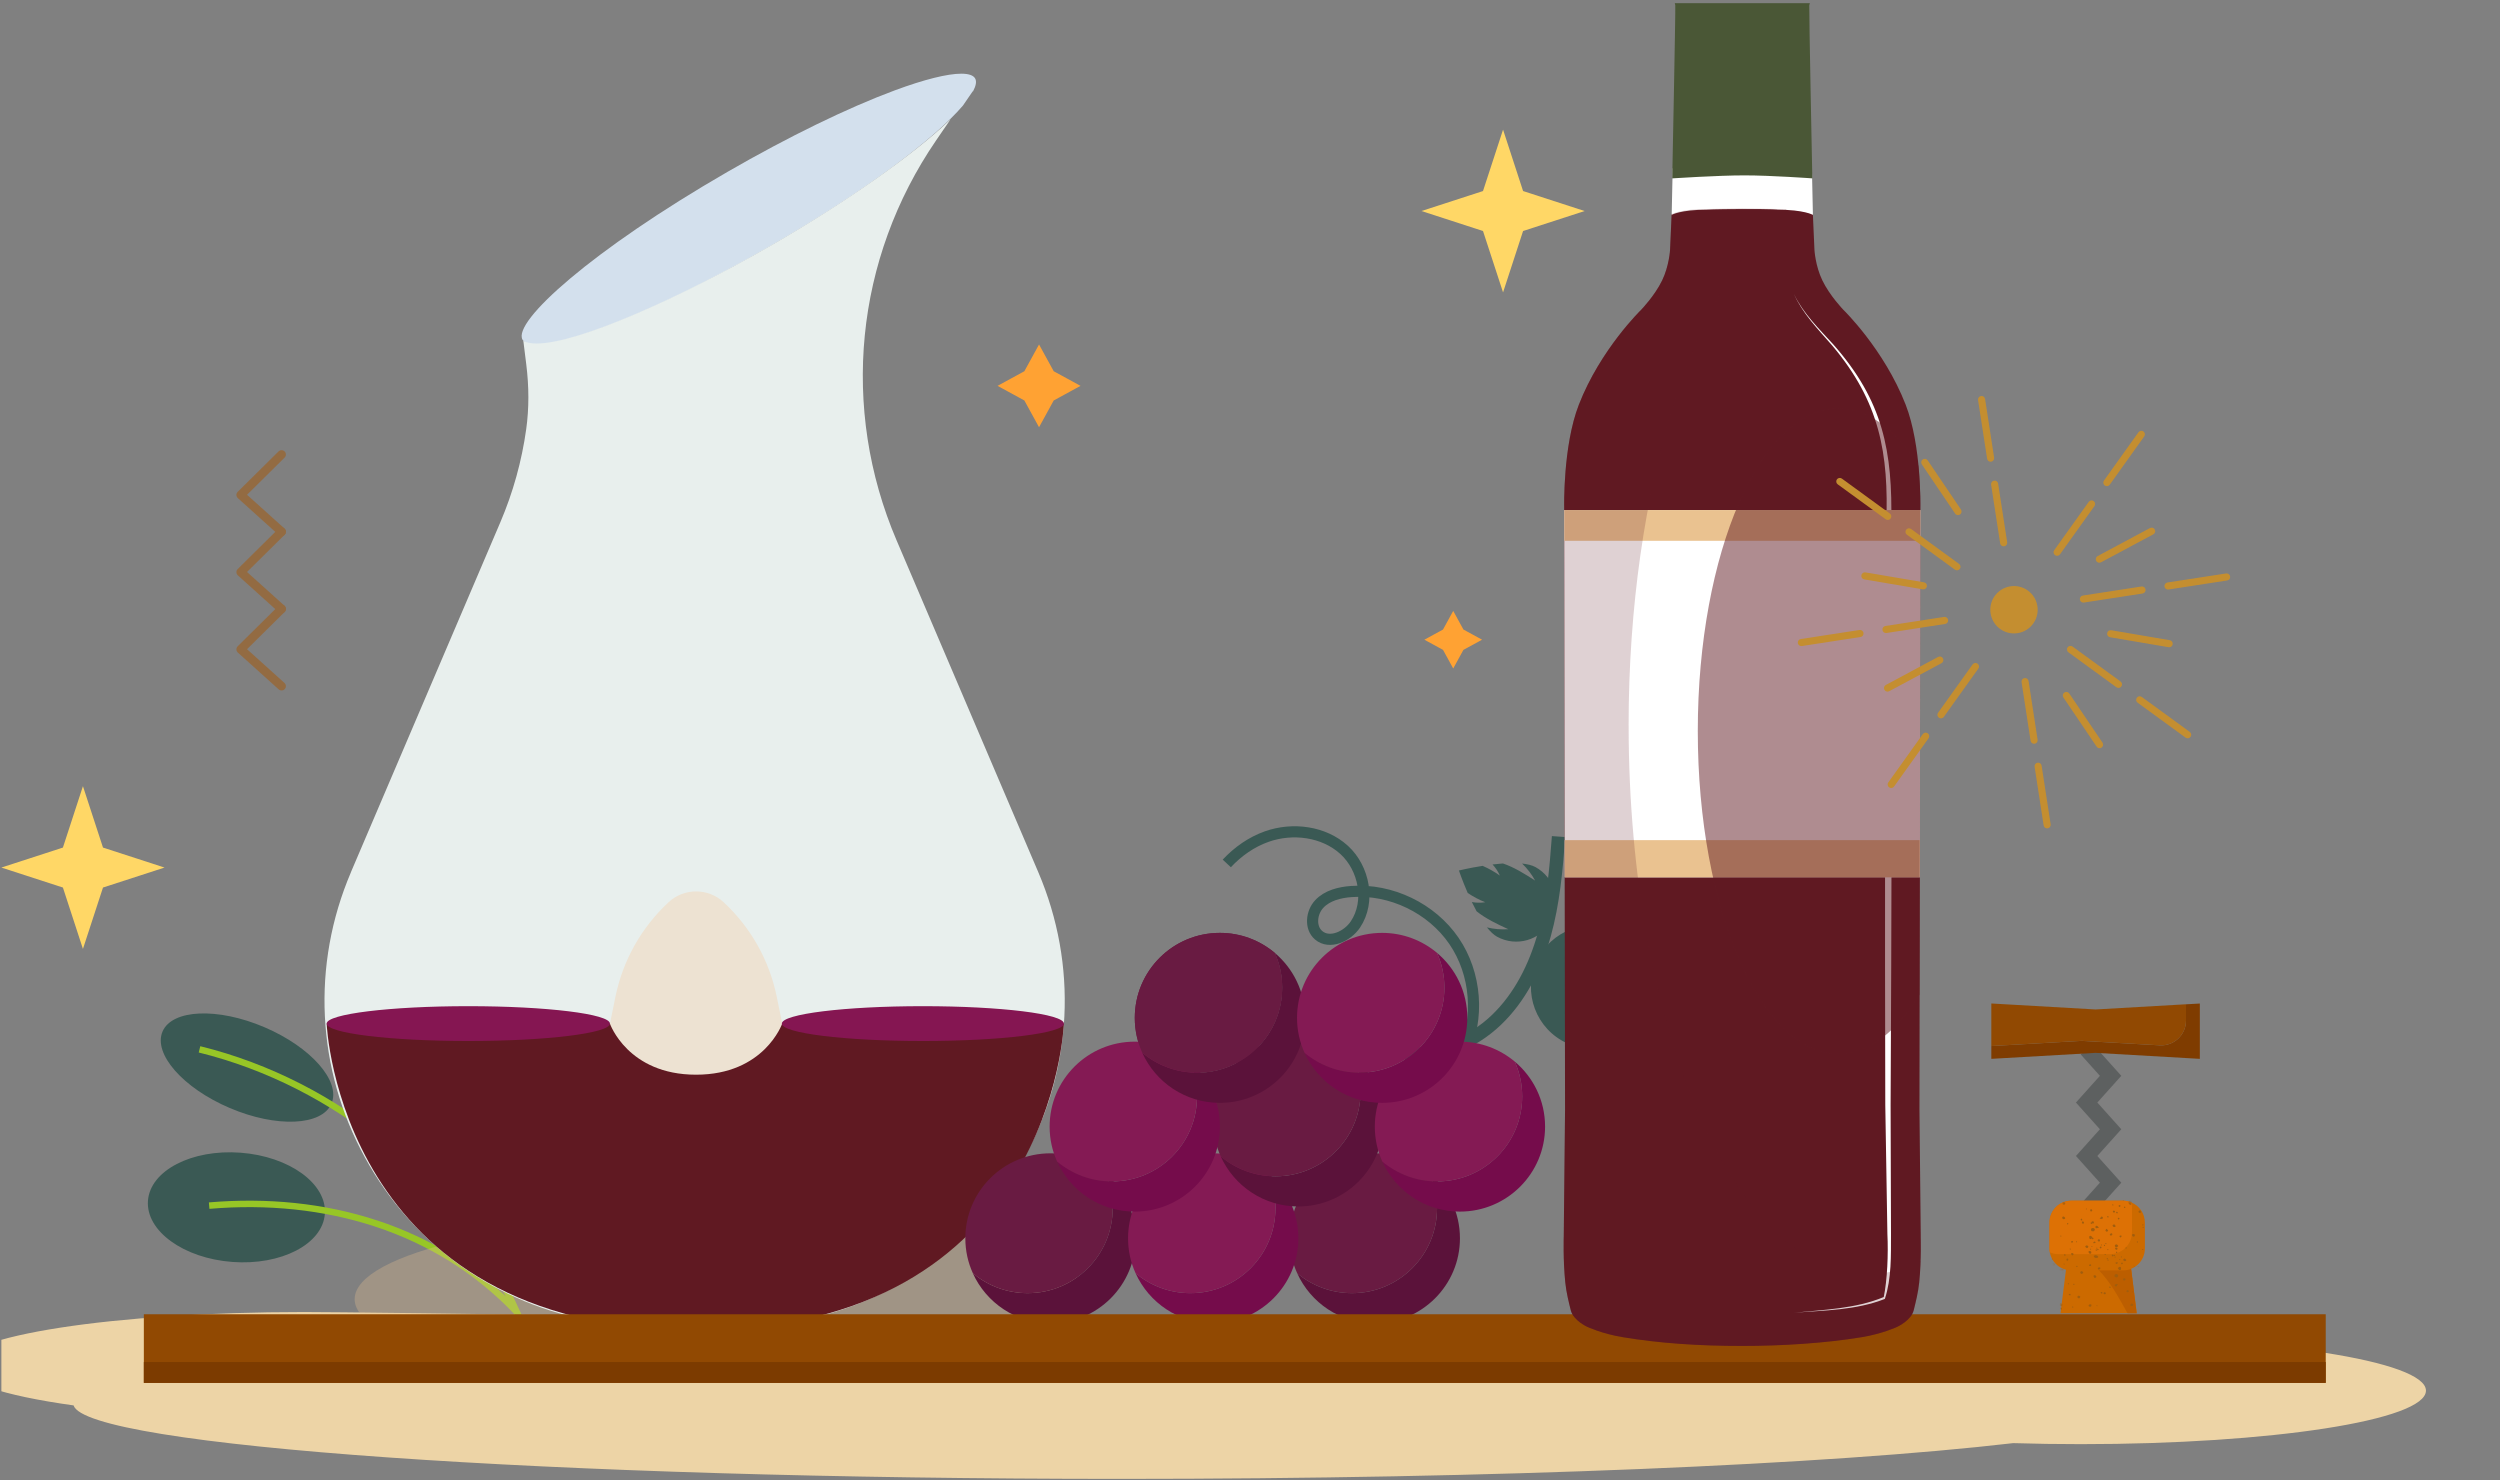 <svg width="711" height="421" viewBox="0 0 711 421" fill="none" xmlns="http://www.w3.org/2000/svg">
<rect x="0" y="0" width="711" height="421" fill="#808080" stroke="none"/>
<g clip-path="url(#clip0_8684_5092)">
<path d="M591.812 380.284C567.345 380.284 122.413 373.146 86.419 373.146C32.226 373.146 -11.703 379.962 -11.703 388.366C-11.703 392.865 0.898 396.913 20.924 399.695C24.516 411.286 156.498 420.598 318.793 420.598C426.068 420.598 520.095 416.527 572.56 410.424C578.789 410.619 585.222 410.716 591.819 410.716C646.013 410.716 689.942 403.901 689.942 395.496C689.942 387.092 646.013 380.277 591.819 380.277L591.812 380.284Z" fill="#EDD4A6"/>
<path d="M23.587 223.588L29.291 241.049L46.792 246.733L29.291 252.416L23.587 269.877L17.892 252.416L0.391 246.733L17.892 241.049L23.587 223.588Z" fill="#FFD766"/>
<path d="M427.469 36.871L433.165 54.333L450.666 60.016L433.165 65.699L427.469 83.16L421.766 65.699L404.265 60.016L421.766 54.333L427.469 36.871Z" fill="#FFD766"/>
<path d="M295.503 97.966L299.673 105.576L307.3 109.737L299.673 113.898L295.503 121.508L291.332 113.898L283.705 109.737L291.332 105.576L295.503 97.966Z" fill="#FFA233"/>
<path d="M523.089 91.303L527.259 98.905L534.886 103.066L527.259 107.235L523.089 114.837L518.918 107.235L511.291 103.066L518.918 98.905L523.089 91.303Z" fill="#FFA233"/>
<path d="M413.296 173.737L416.197 179.038L421.502 181.932L416.197 184.826L413.296 190.119L410.396 184.826L405.091 181.932L410.396 179.038L413.296 173.737Z" fill="#FFA233"/>
<path d="M94.273 313.867C96.992 307.52 88.442 297.786 75.174 292.126C61.906 286.466 48.945 287.023 46.225 293.369C43.506 299.716 52.056 309.45 65.324 315.11C78.592 320.77 91.553 320.213 94.273 313.867Z" fill="#3A5954"/>
<path d="M92.388 345.249C93.035 336.669 82.297 328.868 68.404 327.826C54.512 326.784 42.726 332.895 42.079 341.475C41.432 350.055 52.17 357.856 66.063 358.898C79.955 359.94 91.742 353.829 92.388 345.249Z" fill="#3A5954"/>
<path d="M124.935 321.627C129.247 317.391 127.182 308.322 120.323 301.37C113.464 294.418 104.408 292.215 100.096 296.45C95.784 300.686 97.849 309.755 104.708 316.707C111.567 323.659 120.623 325.862 124.935 321.627Z" fill="#3A5954"/>
<path d="M56.74 298.435C96.01 308.121 130.223 336.432 147.018 373.147C124.272 349.245 92.396 340.068 59.483 342.88" stroke="#97C626" stroke-width="1.84" stroke-miterlimit="10"/>
<path d="M133.183 349.387C128.457 333.605 120.214 318.887 109.228 306.606" stroke="#97C626" stroke-width="1.84" stroke-miterlimit="10"/>
<g style="mix-blend-mode:multiply" opacity="0.3">
<path d="M205.357 393.292C263.069 393.292 309.854 382.632 309.854 369.482C309.854 356.333 263.069 345.673 205.357 345.673C147.645 345.673 100.86 356.333 100.86 369.482C100.86 382.632 147.645 393.292 205.357 393.292Z" fill="#EAC290"/>
</g>
<path d="M276.725 26.011L276.646 25.961L273.862 30.023C266.115 39.117 246.647 54.097 219.067 70.017C180.568 92.238 151.561 101.719 148.609 96.617C145.666 91.515 168.373 71.127 206.871 48.895C224.159 38.919 241.06 30.677 254.464 25.703C262.875 22.583 269.453 20.958 273.396 20.958C275.457 20.958 276.804 21.404 277.319 22.295C277.805 23.137 277.577 24.396 276.715 26.011H276.725Z" fill="#D3E0ED"/>
<path d="M99.787 248.084L142.298 148.529C145.914 140.069 148.391 131.143 149.659 122.028C150.471 116.203 150.471 109.981 149.659 103.532L148.836 96.924C149.728 97.449 151.006 97.697 152.621 97.697C164.232 97.697 193.11 84.897 219.562 69.63C239.881 57.901 259.645 44.199 270.345 33.916L266.243 39.91C243.16 73.603 238.96 116.143 254.999 153.701L295.3 248.074C306.564 274.456 305.118 304.018 291.318 329.182C277.616 354.177 253.681 371.187 225.655 375.843C216.897 377.3 207.456 378.102 197.549 378.251C187.642 378.102 178.201 377.29 169.443 375.843C141.406 371.187 117.471 354.177 103.78 329.182C89.989 304.018 88.543 274.456 99.807 248.074L99.787 248.084Z" fill="#E8EFED"/>
<path d="M144.597 350.701C144.597 347.402 146.172 344.252 148.827 342.28L149.927 341.458C160.032 333.919 166.986 322.962 169.503 310.608L175.011 283.572C177.131 273.15 182.372 263.817 190.159 256.575C194.537 252.504 201.403 252.504 205.782 256.575C213.569 263.817 218.809 273.15 220.929 283.572L226.438 310.608C228.954 322.962 235.909 333.919 246.014 341.468L247.104 342.28C249.749 344.252 251.334 347.402 251.334 350.711V351.147C246.549 344.351 224.833 339.358 197.965 339.358C171.108 339.358 149.382 344.351 144.597 351.147V350.711V350.701Z" fill="#EDE2D2"/>
<path d="M267.016 291.109H222.455C222.455 291.109 217.403 305.643 197.955 305.643C178.508 305.643 173.456 291.109 173.456 291.109H92.902C92.902 291.109 96.439 378.261 197.539 378.261C197.539 378.261 197.519 378.211 197.48 378.132L197.955 378.261L198.431 378.132C198.401 378.211 198.371 378.261 198.371 378.261C299.472 378.261 302.572 291.109 302.572 291.109H267.016Z" fill="#601922"/>
<path d="M262.469 296.063C284.622 296.063 302.582 293.845 302.582 291.11C302.582 288.374 284.622 286.156 262.469 286.156C240.315 286.156 222.355 288.374 222.355 291.11C222.355 293.845 240.315 296.063 262.469 296.063Z" fill="#851652"/>
<path d="M133.184 296.063C155.431 296.063 173.465 293.845 173.465 291.11C173.465 288.374 155.431 286.156 133.184 286.156C110.937 286.156 92.902 288.374 92.902 291.11C92.902 293.845 110.937 296.063 133.184 296.063Z" fill="#851652"/>
<path d="M399.678 299.558C409.056 300.676 418.606 296.687 425.452 290.194C432.298 283.701 436.648 274.937 439.188 265.857C441.728 256.778 442.562 247.324 443.253 237.922" stroke="#3A5954" stroke-width="3.8" stroke-miterlimit="10"/>
<path d="M445.74 296.732C436.866 292.721 432.958 282.307 436.971 273.468C440.984 264.636 451.406 260.707 460.288 264.718C461.851 265.423 463.474 266.78 465.075 268.497C461.926 267.987 458.718 267.95 455.577 268.414C460.619 270.274 465.804 272.246 470.177 275.237C471.004 276.527 471.815 277.861 472.582 279.173C470.62 278.956 468.621 279.091 466.683 279.526C469.456 280.41 472.153 281.58 474.701 283.027C477.511 288.313 479.344 292.631 479.344 292.631C479.344 292.631 474.881 294.101 469.042 295.473C466.277 294.521 463.617 293.268 461.122 291.769C462.069 293.508 463.286 295.098 464.737 296.425C463.241 296.717 461.701 296.987 460.183 297.212C455.043 295.9 450.136 293.313 445.417 290.757C447.138 293.418 449.28 295.803 451.737 297.827C449.385 297.752 447.303 297.43 445.733 296.725L445.74 296.732Z" fill="#3A5954"/>
<path d="M436.671 246.589C442.164 249.595 444.155 256.463 441.15 261.936C438.136 267.402 431.261 269.411 425.768 266.405C424.798 265.872 423.829 264.928 422.882 263.751C424.874 264.231 426.932 264.41 428.969 264.268C425.828 262.828 422.604 261.307 419.944 259.177C419.478 258.308 419.02 257.415 418.592 256.538C419.839 256.778 421.124 256.786 422.386 256.598C420.65 255.893 418.982 255.016 417.419 253.959C415.879 250.435 414.917 247.571 414.917 247.571C414.917 247.571 417.855 246.844 421.665 246.252C423.393 247.001 425.039 247.931 426.564 249.018C426.046 247.856 425.347 246.776 424.475 245.854C425.452 245.742 426.452 245.644 427.436 245.569C430.667 246.664 433.68 248.561 436.588 250.435C435.619 248.643 434.357 247.009 432.884 245.592C434.387 245.757 435.709 246.064 436.679 246.596L436.671 246.589Z" fill="#3A5954"/>
<path d="M415.984 299.865C420.868 289.676 419.891 276.923 413.504 267.596C407.117 258.27 395.567 252.721 384.281 253.554C380.959 253.801 377.473 254.671 375.203 257.092C372.926 259.514 372.491 263.84 375.023 265.992C378.149 268.654 383.199 266.322 385.483 262.91C389.819 256.433 388.023 246.941 382.252 241.693C376.481 236.444 367.629 235.312 360.265 237.921C355.906 239.466 352.067 242.173 348.896 245.561" stroke="#3A5954" stroke-width="3.17" stroke-miterlimit="10"/>
<path d="M322.963 352.175C322.963 365.506 312.128 376.347 298.737 376.347C288.923 376.347 280.47 370.499 276.675 362.109C280.89 365.626 286.323 367.77 292.252 367.77C305.613 367.77 316.456 356.959 316.456 343.598C316.456 340.059 315.697 336.686 314.314 333.664C319.604 338.11 322.963 344.738 322.963 352.183L322.963 352.175Z" fill="#5B123A"/>
<path d="M316.464 343.598C316.464 356.958 305.628 367.769 292.26 367.769C286.331 367.769 280.898 365.633 276.683 362.109C275.3 359.087 274.541 355.714 274.541 352.175C274.541 338.814 285.377 328.003 298.745 328.003C304.674 328.003 310.106 330.14 314.322 333.656C315.705 336.677 316.464 340.051 316.464 343.59L316.464 343.598Z" fill="#691B42"/>
<path d="M415.209 352.175C415.209 365.506 404.374 376.347 390.983 376.347C381.169 376.347 372.716 370.499 368.921 362.109C373.136 365.626 378.569 367.77 384.498 367.77C397.859 367.77 408.702 356.959 408.702 343.598C408.702 340.059 407.943 336.686 406.56 333.664C411.85 338.11 415.209 344.738 415.209 352.183L415.209 352.175Z" fill="#5B123A"/>
<path d="M408.702 343.599C408.702 356.959 397.866 367.77 384.498 367.77C378.569 367.77 373.136 365.634 368.921 362.11C367.538 359.088 366.779 355.714 366.779 352.176C366.779 338.815 377.615 328.004 390.983 328.004C396.912 328.004 402.345 330.141 406.56 333.657C407.943 336.678 408.702 340.052 408.702 343.591L408.702 343.599Z" fill="#691B42"/>
<path d="M369.252 352.175C369.252 365.506 358.417 376.347 345.026 376.347C335.212 376.347 326.759 370.499 322.964 362.109C327.179 365.626 332.612 367.77 338.541 367.77C351.902 367.77 362.745 356.959 362.745 343.598C362.745 340.059 361.986 336.686 360.603 333.664C365.893 338.11 369.252 344.738 369.252 352.183L369.252 352.175Z" fill="#750C4B"/>
<path d="M362.745 343.599C362.745 356.959 351.909 367.77 338.541 367.77C332.612 367.77 327.179 365.634 322.964 362.11C321.581 359.088 320.822 355.714 320.822 352.176C320.822 338.815 331.658 328.004 345.026 328.004C350.955 328.004 356.388 330.141 360.603 333.657C361.986 336.678 362.745 340.052 362.745 343.591L362.745 343.599Z" fill="#841A54"/>
<path d="M364.653 280.897C364.653 294.257 353.817 305.069 340.449 305.069C334.52 305.069 329.088 302.932 324.872 299.415C323.489 296.394 322.73 293.02 322.73 289.481C322.73 276.121 333.566 265.31 346.934 265.31C352.863 265.31 358.296 267.446 362.511 270.97C363.894 273.992 364.653 277.365 364.653 280.904L364.653 280.897Z" fill="#691B42"/>
<path d="M393.462 318.948C393.462 332.278 382.627 343.12 369.236 343.12C359.422 343.12 350.969 337.271 347.174 328.882C351.389 332.398 356.822 334.542 362.751 334.542C376.112 334.542 386.955 323.731 386.955 310.371C386.955 306.832 386.196 303.458 384.813 300.437C390.103 304.883 393.462 311.51 393.462 318.955L393.462 318.948Z" fill="#5B123A"/>
<path d="M386.963 310.37C386.963 323.731 376.127 334.542 362.759 334.542C356.83 334.542 351.397 332.405 347.182 328.881C345.799 325.86 345.04 322.486 345.04 318.947C345.04 305.587 355.876 294.775 369.244 294.775C375.173 294.775 380.605 296.912 384.821 300.428C386.204 303.45 386.963 306.824 386.963 310.363L386.963 310.37Z" fill="#691B42"/>
<path d="M346.942 320.408C346.942 333.739 336.106 344.58 322.715 344.58C312.902 344.58 304.448 338.732 300.653 330.342C304.869 333.859 310.302 335.996 316.231 335.996C329.591 335.996 340.434 325.184 340.434 311.824C340.434 308.285 339.675 304.911 338.293 301.89C343.583 306.336 346.942 312.963 346.942 320.408Z" fill="#750C4B"/>
<path d="M340.434 311.831C340.434 325.192 329.599 336.003 316.231 336.003C310.302 336.003 304.869 333.866 300.653 330.35C299.271 327.329 298.512 323.955 298.512 320.416C298.512 307.055 309.347 296.244 322.715 296.244C328.644 296.244 334.077 298.381 338.293 301.897C339.675 304.919 340.434 308.293 340.434 311.831Z" fill="#841A54"/>
<path d="M439.42 320.408C439.42 333.739 428.585 344.58 415.194 344.58C405.38 344.58 396.927 338.732 393.132 330.342C397.347 333.859 402.78 335.996 408.709 335.996C422.07 335.996 432.913 325.184 432.913 311.824C432.913 308.285 432.154 304.911 430.771 301.89C436.061 306.336 439.42 312.963 439.42 320.408Z" fill="#750C4B"/>
<path d="M432.921 311.831C432.921 325.192 422.085 336.003 408.717 336.003C402.788 336.003 397.355 333.866 393.14 330.35C391.757 327.329 390.998 323.955 390.998 320.416C390.998 307.055 401.834 296.244 415.202 296.244C421.131 296.244 426.563 298.381 430.779 301.897C432.162 304.919 432.921 308.293 432.921 311.831Z" fill="#841A54"/>
<path d="M371.153 289.482C371.153 302.812 360.317 313.653 346.926 313.653C337.113 313.653 328.659 307.805 324.864 299.416C329.08 302.932 334.513 305.069 340.442 305.069C353.802 305.069 364.645 294.257 364.645 280.897C364.645 277.358 363.886 273.977 362.504 270.963C367.794 275.409 371.153 282.037 371.153 289.482Z" fill="#5B123A"/>
<path d="M364.653 280.897C364.653 294.257 353.817 305.069 340.449 305.069C334.52 305.069 329.088 302.932 324.872 299.415C323.489 296.394 322.73 293.02 322.73 289.481C322.73 276.121 333.566 265.31 346.934 265.31C352.863 265.31 358.296 267.446 362.511 270.97C363.894 273.992 364.653 277.365 364.653 280.904L364.653 280.897Z" fill="#691B42"/>
<path d="M417.298 289.482C417.298 302.812 406.462 313.653 393.072 313.653C383.258 313.653 374.805 307.805 371.01 299.416C375.225 302.932 380.658 305.069 386.587 305.069C399.948 305.069 410.791 294.257 410.791 280.897C410.791 277.358 410.032 273.977 408.649 270.963C413.939 275.409 417.298 282.037 417.298 289.482Z" fill="#750C4B"/>
<path d="M410.799 280.897C410.799 294.257 399.963 305.069 386.595 305.069C380.666 305.069 375.233 302.932 371.018 299.415C369.635 296.394 368.876 293.02 368.876 289.481C368.876 276.121 379.712 265.31 393.08 265.31C399.009 265.31 404.441 267.446 408.657 270.97C410.04 273.992 410.799 277.365 410.799 280.904L410.799 280.897Z" fill="#841A54"/>
<path d="M661.438 373.776L40.908 373.776L40.908 393.292L661.438 393.292L661.438 373.776Z" fill="#914902"/>
<path d="M661.438 387.361L40.908 387.361L40.908 393.292L661.438 393.292L661.438 387.361Z" fill="#7C3B00"/>
<path d="M593.438 343.953L600.254 336.358L593.438 328.763L600.254 321.16L593.438 313.565L600.254 305.963L593.438 298.368" stroke="#5D6060" stroke-width="4.53" stroke-miterlimit="10"/>
<path d="M625.637 285.397L625.637 301.135L595.986 299.433L566.334 301.135L566.334 297.498L592.048 296.021L614.238 297.296C618.288 297.513 621.7 294.304 621.7 290.263L621.7 285.622L625.637 285.405L625.637 285.397Z" fill="#7F3C00"/>
<path d="M621.7 285.615L621.7 290.255C621.7 294.297 618.296 297.513 614.238 297.288L592.048 296.014L566.334 297.491L566.334 285.39L595.986 287.092L621.7 285.615Z" fill="#914902"/>
<path d="M607.685 373.485L586.006 373.485L588.155 356.444L588.463 353.984L605.228 353.984L607.685 373.485Z" fill="#CC6A00"/>
<path d="M607.686 373.486L605.078 373.486C604.981 373.328 604.883 373.163 604.793 373.006C602.448 368.837 600.156 364.534 596.775 361.122C595.017 359.353 592.913 357.876 590.606 356.931C590.065 356.714 589.133 356.586 588.148 356.444L588.457 353.992L605.221 353.992L607.678 373.493L607.686 373.486Z" fill="#BC5E00"/>
<path d="M610.007 347.709L610.007 355.079C610.007 358.513 607.204 361.309 603.748 361.309L589.117 361.309C586.044 361.309 583.489 359.09 582.971 356.174C582.911 355.821 582.873 355.446 582.873 355.079L582.873 347.709C582.873 344.26 585.676 341.479 589.117 341.479L603.748 341.479C604.635 341.479 605.469 341.666 606.228 341.996C608.452 342.956 610 345.145 610 347.709L610.007 347.709Z" fill="#CC6A00"/>
<path d="M606.333 343.083L606.333 350.453C606.333 353.886 603.53 356.683 600.073 356.683L585.443 356.683C584.571 356.683 583.737 356.496 582.971 356.166C582.911 355.813 582.873 355.438 582.873 355.071L582.873 347.701C582.873 344.252 585.676 341.471 589.117 341.471L603.748 341.471C604.635 341.471 605.469 341.658 606.228 341.988C606.288 342.34 606.325 342.715 606.325 343.083L606.333 343.083Z" fill="#DD7105"/>
<mask id="mask0_8684_5092" style="mask-type:luminance" maskUnits="userSpaceOnUse" x="582" y="341" width="29" height="33">
<path d="M606.235 341.996C605.476 341.666 604.635 341.479 603.756 341.479L589.125 341.479C585.684 341.479 582.881 344.26 582.881 347.709L582.881 355.079C582.881 355.446 582.918 355.814 582.979 356.174C583.407 358.58 585.225 360.485 587.57 361.092L586.007 373.493L607.693 373.493L606.1 360.852C608.392 359.93 610.015 357.696 610.015 355.086L610.015 347.716C610.015 345.152 608.467 342.956 606.243 342.003L606.235 341.996Z" fill="white"/>
</mask>
<g mask="url(#mask0_8684_5092)">
<path d="M582.407 372.533C582.527 372.518 582.67 372.548 582.782 372.435C582.812 372.405 582.88 372.413 582.933 372.413C583 372.413 583.045 372.45 583.045 372.518C583.045 372.645 583.06 372.765 583.106 372.885C583.181 373.073 583.03 373.215 582.97 373.373C582.963 373.395 582.91 373.41 582.88 373.418C582.79 373.455 582.7 373.493 582.602 373.523C582.58 373.53 582.542 373.523 582.519 373.523C582.407 373.455 582.294 373.388 582.189 373.313C582.159 373.29 582.144 373.223 582.129 373.178C582.114 373.11 582.038 373.065 582.069 372.983C582.106 372.878 582.144 372.773 582.219 372.683C582.264 372.63 582.332 372.593 582.399 372.533L582.407 372.533Z" fill="#A15D0D"/>
<path d="M594.903 349.276C595.008 349.276 595.114 349.261 595.219 349.261C595.309 349.261 595.407 349.283 595.519 349.298C595.557 349.343 595.617 349.396 595.67 349.463C595.715 349.523 595.76 349.598 595.767 349.673C595.775 349.748 595.767 349.838 595.722 349.898C595.677 349.981 595.602 350.055 595.519 350.1C595.414 350.16 595.317 350.28 595.166 350.175C595.136 350.153 595.061 350.183 595.008 350.175C594.911 350.16 594.828 350.138 594.768 350.025C594.595 349.703 594.655 349.636 594.821 349.351C594.836 349.321 594.873 349.291 594.896 349.261L594.903 349.276Z" fill="#A15D0D"/>
<path d="M584.909 367.142C584.601 367.21 584.338 367.172 584.12 366.932C584.188 366.842 584.165 366.73 584.15 366.617C584.135 366.505 584.218 366.43 584.233 366.332C584.338 366.31 584.451 366.302 584.541 366.25C584.631 366.197 584.699 366.235 584.774 366.265C584.841 366.295 584.917 366.295 584.954 366.377C584.984 366.437 585.044 366.49 585.089 366.542C585.097 366.55 585.112 366.565 585.112 366.58C585.097 366.692 585.09 366.812 585.052 366.917C585.022 367 584.954 367.075 584.909 367.142Z" fill="#A15D0D"/>
<path d="M594.655 351.48C594.745 351.563 594.828 351.653 594.918 351.713C595.023 351.773 594.986 351.93 595.136 351.975C595.076 352.02 595.024 352.042 594.986 352.08C594.956 352.11 594.933 352.162 594.903 352.2C594.888 352.215 594.858 352.215 594.851 352.23C594.776 352.387 594.776 352.387 594.633 352.395C594.603 352.395 594.573 352.395 594.543 352.395C594.46 352.41 594.385 352.372 594.317 352.342C594.234 352.305 594.257 352.2 594.212 352.132C594.174 352.08 594.219 351.99 594.152 351.923C594.137 351.908 594.197 351.825 594.182 351.788C594.159 351.72 594.137 351.645 594.189 351.608C594.257 351.555 594.347 351.518 594.437 351.488C594.498 351.465 594.573 351.48 594.655 351.473L594.655 351.48Z" fill="#A15D0D"/>
<path d="M601.448 354.156C601.501 354.096 601.546 354.044 601.599 353.991C601.749 353.961 601.907 353.931 602.034 353.901C602.237 354.029 602.342 354.209 602.463 354.374C602.395 354.434 602.327 354.509 602.245 354.569C602.17 354.621 602.087 354.644 602.004 354.681C601.907 354.599 601.801 354.681 601.651 354.644C601.636 354.629 601.591 354.576 601.546 354.531C601.486 354.479 601.448 354.434 601.486 354.344C601.508 354.291 601.463 354.216 601.448 354.156Z" fill="#A15D0D"/>
<path d="M586.036 370.577C586.164 370.622 586.261 370.749 586.404 370.816C586.442 370.839 586.472 370.891 586.524 370.914C586.554 370.929 586.569 370.996 586.584 371.049C586.584 371.071 586.569 371.101 586.569 371.124C586.554 371.214 586.442 371.266 586.464 371.379C586.464 371.394 586.434 371.424 586.419 371.424C586.276 371.439 586.141 371.574 585.983 371.469C585.938 371.439 585.833 371.311 585.818 371.266C585.795 371.161 585.848 371.041 585.758 370.944C585.788 370.846 585.825 370.756 585.916 370.689C585.961 370.652 585.998 370.607 586.043 370.562L586.036 370.577Z" fill="#A15D0D"/>
<path d="M591.95 362.299C591.883 362.261 591.815 362.231 591.763 362.179C591.71 362.134 591.68 362.066 591.635 362.014C591.642 361.954 591.657 361.886 591.657 361.826C591.657 361.744 591.665 361.669 591.747 361.631C591.86 361.571 591.965 361.474 592.101 361.541C592.198 361.586 592.304 361.609 592.341 361.744C592.356 361.811 592.424 361.856 592.461 361.916C592.506 361.976 592.491 362.029 592.439 362.074C592.341 362.164 592.243 362.239 592.108 362.254C592.056 362.254 592.003 362.284 591.935 362.306L591.95 362.299Z" fill="#A15D0D"/>
<path d="M601.463 348.428C601.53 348.481 601.605 348.511 601.643 348.571C601.673 348.616 601.673 348.691 601.688 348.781C601.59 348.893 601.455 348.991 601.267 348.983C601.215 348.983 601.147 348.976 601.102 348.946C601.027 348.893 600.952 348.833 600.899 348.766C600.854 348.706 600.877 348.616 600.824 348.548C600.816 348.533 600.816 348.503 600.824 348.481C600.884 348.339 601.14 348.196 601.297 348.211C601.32 348.211 601.35 348.241 601.35 348.256C601.35 348.324 601.478 348.271 601.455 348.369C601.448 348.399 601.455 348.428 601.455 348.436L601.463 348.428Z" fill="#A15D0D"/>
<path d="M591.229 369.264C591.184 369.234 591.079 369.242 590.996 369.167C590.906 369.084 590.831 369.024 590.808 368.882C590.793 368.784 590.808 368.724 590.868 368.664C590.891 368.642 590.936 368.634 590.958 368.612C591.034 368.537 591.131 368.469 591.229 368.507C591.372 368.559 591.545 368.574 591.612 368.754C591.635 368.807 591.65 368.844 591.612 368.897C591.552 368.994 591.499 369.092 591.432 369.189C591.394 369.242 591.349 369.302 591.229 369.264Z" fill="#A15D0D"/>
<path d="M593.055 354.599C593.04 354.539 593.085 354.456 593.13 354.374C593.19 354.269 593.295 354.216 593.393 354.201C593.513 354.179 593.633 354.284 593.754 354.299C593.836 354.306 593.829 354.366 593.851 354.396C593.896 354.456 593.911 354.539 593.949 354.629C593.844 354.726 593.769 354.854 593.633 354.929C593.581 354.959 593.543 354.974 593.491 354.936C593.355 354.839 593.182 354.801 593.055 354.599Z" fill="#A15D0D"/>
<path d="M593.994 371.213C594.084 371.101 594.182 371.018 594.302 370.958C594.392 370.921 594.693 370.936 594.753 371.011C594.791 371.063 594.851 371.123 594.821 371.206C594.798 371.266 594.746 371.326 594.753 371.378C594.768 371.521 594.648 371.558 594.573 371.588C594.505 371.618 594.415 371.73 594.317 371.611C594.182 371.611 594.077 371.558 594.032 371.438C594.002 371.363 594.002 371.281 593.994 371.206L593.994 371.213Z" fill="#A15D0D"/>
<path d="M606.724 371.048C606.618 371.168 606.656 371.341 606.513 371.423C606.431 371.393 606.355 371.356 606.273 371.423C606.213 371.468 606.137 371.468 606.07 371.408C606.01 371.363 605.935 371.333 605.859 371.296C605.874 371.213 605.889 371.123 605.905 371.011C606.01 370.898 606.107 370.741 606.318 370.748C606.521 370.748 606.603 370.913 606.731 371.056L606.724 371.048Z" fill="#A15D0D"/>
<path d="M602.328 365.238C602.328 365.238 602.328 365.275 602.328 365.283C602.282 365.365 602.162 365.358 602.14 365.485C602.132 365.568 602.042 365.635 602.034 365.71C602.027 365.852 601.892 365.822 601.832 365.875C601.786 365.912 601.704 365.875 601.629 365.837C601.493 365.762 601.441 365.665 601.418 365.515C601.403 365.41 601.523 365.403 601.508 365.328C601.629 365.283 601.734 365.208 601.847 365.155C601.869 365.148 601.899 365.14 601.914 365.155C602.027 365.238 602.162 365.148 602.275 365.2C602.297 365.215 602.32 365.238 602.328 365.245L602.328 365.238Z" fill="#A15D0D"/>
<path d="M584.113 360.035C584 359.93 583.812 359.982 583.737 359.817C583.699 359.727 583.684 359.735 583.677 359.48C583.857 359.285 583.962 359.263 584.21 359.36C584.27 359.382 584.323 359.412 584.391 359.435C584.458 359.562 584.368 359.697 584.376 359.832C584.376 359.847 584.353 359.862 584.338 359.877C584.263 359.93 584.188 359.982 584.113 360.035Z" fill="#A15D0D"/>
<path d="M603.718 363.693C603.883 363.611 604.214 363.528 604.379 363.551C604.432 363.551 604.514 363.573 604.439 363.663C604.432 363.671 604.469 363.723 604.484 363.753C604.499 363.776 604.522 363.798 604.529 363.806C604.499 363.896 604.484 363.97 604.447 364.045C604.424 364.083 604.394 364.135 604.356 364.15C604.266 364.18 604.161 364.128 604.078 364.203C604.078 364.203 604.041 364.188 604.033 364.173C603.988 364.12 603.936 364.113 603.868 364.135C603.891 364.053 603.973 363.97 603.831 363.948C603.823 363.948 603.815 363.91 603.808 363.888C603.778 363.828 603.748 363.761 603.718 363.701L603.718 363.693Z" fill="#A15D0D"/>
<path d="M600.502 351.391C600.397 351.391 600.299 351.391 600.194 351.368C600.104 351.346 600.081 351.293 600.044 351.241C599.983 351.158 600.044 351.113 600.066 351.046C600.111 350.904 600.269 350.889 600.322 350.769C600.554 350.709 600.705 350.776 600.78 351.023C600.75 351.166 600.615 351.256 600.509 351.391L600.502 351.391Z" fill="#A15D0D"/>
<path d="M596.699 357.651C596.526 357.688 596.376 357.718 596.226 357.741C596.165 357.681 596.098 357.636 596.06 357.576C596.03 357.523 596.06 357.456 596.008 357.388C595.963 357.328 596.105 357.111 596.195 357.088C596.308 357.051 596.413 357.118 596.519 357.118C596.526 357.118 596.541 357.141 596.541 357.148C596.519 357.231 596.594 357.231 596.639 357.268C596.684 357.298 596.721 357.351 596.737 357.403C596.744 357.441 596.714 357.493 596.706 357.546C596.706 357.576 596.706 357.606 596.706 357.643L596.699 357.651Z" fill="#A15D0D"/>
<path d="M604.957 367.524C604.905 367.457 604.815 367.374 604.77 367.284C604.747 367.232 604.777 367.134 604.807 367.082C604.882 366.91 605.048 366.872 605.235 366.895C605.273 366.977 605.303 367.067 605.363 367.134C605.423 367.202 605.401 367.277 605.408 367.344C605.408 367.367 605.378 367.412 605.363 367.412C605.228 367.427 605.138 367.569 604.965 367.532L604.957 367.524Z" fill="#A15D0D"/>
<path d="M586.645 361.624C586.682 361.654 586.72 361.692 586.757 361.721L586.772 362.036C586.742 362.164 586.615 362.156 586.532 362.216C586.472 362.254 586.231 362.164 586.209 362.089C586.179 361.991 586.156 361.901 586.224 361.796C586.292 361.691 586.367 361.624 586.494 361.632C586.539 361.632 586.585 361.632 586.652 361.624L586.645 361.624Z" fill="#A15D0D"/>
<path d="M598.232 367.847C598.239 367.659 598.39 367.622 598.48 367.532C598.562 367.457 598.637 367.584 598.728 367.554C598.81 367.629 598.908 367.697 598.893 367.824C598.885 367.937 598.848 368.027 598.728 368.079C598.675 368.102 598.645 368.072 598.615 368.079C598.427 368.109 598.322 368.012 598.239 367.869C598.239 367.854 598.217 367.847 598.224 367.854L598.232 367.847Z" fill="#A15D0D"/>
<path d="M602.929 351.398C603.041 351.398 603.139 351.383 603.237 351.383C603.327 351.383 603.364 351.42 603.372 351.518C603.379 351.645 603.274 351.855 603.169 351.908C603.139 351.923 603.086 351.953 603.071 351.938C602.974 351.863 602.838 351.818 602.793 351.69C602.771 351.63 602.763 351.555 602.831 351.503C602.868 351.473 602.891 351.435 602.929 351.39L602.929 351.398Z" fill="#A15D0D"/>
<path d="M595.797 353.107C595.85 353.152 595.902 353.204 595.962 353.257C595.962 353.317 595.962 353.377 595.97 353.437C595.875 353.517 595.687 353.564 595.406 353.579C595.406 353.579 595.376 353.519 595.354 353.489C595.316 353.444 595.324 353.399 595.354 353.347C595.444 353.159 595.594 353.092 595.797 353.099L595.797 353.107Z" fill="#A15D0D"/>
<path d="M586.367 372.413L586.103 372.428C586.103 372.428 586.051 372.353 586.006 372.315C585.901 372.218 585.901 372.098 585.908 371.971C585.908 371.941 585.961 371.896 585.998 371.888C586.066 371.873 586.134 371.881 586.194 371.873C586.254 371.918 586.299 371.993 586.359 371.993C586.449 371.993 586.382 372.113 586.472 372.098C586.427 372.158 586.351 372.188 586.419 372.27C586.434 372.285 586.389 372.36 586.367 372.413Z" fill="#A15D0D"/>
<path d="M584.195 369.272C584.15 369.324 584.104 369.377 584.052 369.429L583.917 369.429C583.917 369.429 583.841 369.377 583.819 369.347C583.774 369.294 583.721 369.234 583.706 369.167C583.691 369.099 583.721 369.024 583.744 368.964C583.759 368.934 583.811 368.904 583.849 368.897C583.954 368.874 583.999 368.897 584.187 368.979L584.202 369.272L584.195 369.272Z" fill="#A15D0D"/>
<path d="M589.012 353.265C589.012 353.227 589.012 353.197 589.012 353.167C589.012 353.047 589.027 353.04 589.139 353.01C589.23 352.987 589.312 352.95 589.402 352.92C589.44 352.957 589.493 353.002 589.545 353.047C589.643 353.34 589.402 353.37 589.23 353.452L589.027 353.265L589.012 353.265Z" fill="#A15D0D"/>
<path d="M600.817 356.788C600.892 356.833 600.952 356.863 601.005 356.908C601.125 357.005 601.125 357.035 601.065 357.185C601.05 357.215 601.035 357.245 601.02 357.283L600.681 357.298C600.591 357.148 600.599 357.148 600.599 357.028C600.599 356.885 600.727 356.863 600.817 356.78L600.817 356.788Z" fill="#A15D0D"/>
<path d="M586.614 360.912C586.682 360.95 586.727 361.062 586.862 361.017C586.862 361.07 586.862 361.115 586.87 361.16C586.877 361.265 586.825 361.332 586.742 361.377C586.645 361.429 586.532 361.422 586.457 361.362C586.389 361.309 586.359 361.212 586.321 361.13C586.299 361.07 586.344 361.032 586.397 361.01C586.464 360.972 586.539 360.95 586.614 360.912Z" fill="#A15D0D"/>
<path d="M588.899 368.342C588.794 368.402 588.681 368.379 588.576 368.372C588.426 368.357 588.366 368.312 588.351 368.169C588.351 368.155 588.351 368.14 588.351 368.125C588.351 368.11 588.351 368.095 588.351 368.08C588.396 368.065 588.448 368.05 588.486 368.027C588.629 367.922 588.741 367.937 588.832 368.095C588.877 368.17 588.929 368.237 588.899 368.349L588.899 368.342Z" fill="#A15D0D"/>
<path d="M597.833 367.862C597.728 367.899 597.615 367.892 597.548 367.824C597.48 367.764 597.465 367.652 597.42 367.562C597.465 367.479 597.54 367.427 597.63 367.434C597.705 367.434 597.788 367.464 597.848 367.509C597.968 367.592 597.961 367.667 597.841 367.869L597.833 367.862Z" fill="#A15D0D"/>
<path d="M603.71 359.487C603.605 359.509 603.507 359.532 603.409 359.539C603.342 359.539 603.304 359.502 603.297 359.434C603.289 359.382 603.267 359.329 603.244 359.254C603.267 359.232 603.304 359.194 603.334 359.157C603.394 359.059 603.5 359.067 603.575 359.089C603.627 359.104 603.672 359.187 603.695 359.254C603.718 359.314 603.71 359.389 603.71 359.494L603.71 359.487Z" fill="#A15D0D"/>
<path d="M587.23 357.17C587.185 357.133 587.155 357.103 587.118 357.073C587.023 356.988 587.003 356.89 587.058 356.781C587.058 356.781 587.088 356.743 587.11 356.721C587.17 356.721 587.23 356.706 587.298 356.713C587.358 356.713 587.411 356.751 587.411 356.818C587.411 356.87 587.411 356.923 587.418 356.975C587.418 357.14 587.418 357.148 587.223 357.17L587.23 357.17Z" fill="#A15D0D"/>
<path d="M599.81 366.086C599.982 365.831 600.02 365.823 600.26 365.988C600.26 366.048 600.268 366.108 600.268 366.168C600.268 366.266 600.193 366.318 600.11 366.288C600.065 366.273 600.02 366.243 599.982 366.213C599.922 366.176 599.87 366.131 599.81 366.093L599.81 366.086Z" fill="#A15D0D"/>
<path d="M583 369.354C582.94 369.302 582.85 369.309 582.812 369.204C582.775 369.077 582.752 369.084 582.835 369.002C582.895 368.942 582.97 368.934 583.053 368.979C583.098 369.002 583.135 369.032 583.18 369.054C583.218 369.197 583.18 369.309 583.008 369.361L583 369.354Z" fill="#A15D0D"/>
<path d="M583.714 357.905C583.739 357.995 583.799 358.07 583.894 358.13C583.856 358.168 583.826 358.205 583.781 358.22C583.706 358.25 583.781 358.318 583.736 358.355C583.578 358.355 583.473 358.258 583.458 358.1C583.458 358.048 583.473 358.018 583.503 357.98C583.556 357.92 583.556 357.92 583.714 357.905Z" fill="#A15D0D"/>
<path d="M596.901 355.402C596.811 355.462 596.744 355.514 596.661 355.559C596.578 355.604 596.436 355.544 596.398 355.462C596.375 355.417 596.443 355.274 596.503 355.259C596.593 355.244 596.684 355.229 596.774 355.252C596.826 355.267 596.856 355.342 596.909 355.409L596.901 355.402Z" fill="#A15D0D"/>
<path d="M602.154 356.256C602.094 356.309 602.056 356.421 601.944 356.361C601.831 356.301 601.756 356.166 601.786 356.091C601.808 356.024 601.921 355.949 601.996 355.964C602.034 355.971 602.071 356.001 602.102 356.031C602.147 356.069 602.147 356.076 602.154 356.256Z" fill="#A15D0D"/>
<path d="M586.142 364.541C586.082 364.691 585.916 364.661 585.819 364.736C585.789 364.698 585.766 364.661 585.744 364.624C585.661 364.519 585.683 364.406 585.804 364.361C585.826 364.354 585.871 364.354 585.886 364.361C585.976 364.414 586.052 364.474 586.142 364.534L586.142 364.541Z" fill="#A15D0D"/>
<path d="M590.65 360.365C590.575 360.365 590.484 360.275 590.484 360.193C590.484 360.095 590.552 360.005 590.65 359.998C590.762 359.99 590.845 360.065 590.853 360.178C590.853 360.268 590.762 360.357 590.657 360.365L590.65 360.365Z" fill="#A15D0D"/>
<path d="M598.608 354.381C598.518 354.359 598.442 354.344 598.36 354.329L598.345 354.029C598.442 354.006 598.533 353.984 598.623 354.074C598.728 354.179 598.638 354.261 598.615 354.381L598.608 354.381Z" fill="#A15D0D"/>
<path d="M589.621 365.373C589.591 365.238 589.703 365.163 589.764 365.073C589.801 365.013 589.959 365.111 589.974 365.201C589.974 365.231 589.974 365.261 589.974 365.291C589.974 365.388 589.929 365.441 589.824 365.426C589.756 365.426 589.688 365.396 589.613 365.373L589.621 365.373Z" fill="#A15D0D"/>
<path d="M588.478 365.103C588.425 365.156 588.388 365.201 588.343 365.238C588.283 365.298 588.2 365.298 588.155 365.223C588.117 365.148 588.05 365.081 588.102 364.984C588.253 364.964 588.378 365.004 588.478 365.103Z" fill="#A15D0D"/>
<path d="M589.651 371.671C589.628 371.738 589.613 371.806 589.591 371.866C589.463 371.896 589.35 371.888 589.268 371.753C589.298 371.693 589.335 371.626 589.373 371.551C589.463 371.588 589.553 371.626 589.643 371.671L589.651 371.671Z" fill="#A15D0D"/>
<path d="M599.727 358.311C599.682 358.385 599.645 358.46 599.592 358.528C599.547 358.588 599.494 358.58 599.449 358.513C599.449 358.513 599.449 358.498 599.442 358.498C599.389 358.445 599.314 358.408 599.367 358.318C599.419 358.228 599.509 358.251 599.584 358.251C599.629 358.251 599.675 358.288 599.735 358.318L599.727 358.311Z" fill="#A15D0D"/>
<path d="M609.444 355.521C609.338 355.529 609.211 355.394 609.241 355.296C609.248 355.259 609.293 355.221 609.331 355.214C609.444 355.176 609.556 355.266 609.564 355.379C609.564 355.476 609.534 355.514 609.444 355.521Z" fill="#A15D0D"/>
<path d="M598.84 356.639L598.855 356.901L598.63 356.916C598.592 356.849 598.547 356.766 598.51 356.684C598.63 356.624 598.638 356.616 598.84 356.639Z" fill="#A15D0D"/>
<path d="M596.39 354.794C596.428 354.846 596.458 354.891 596.488 354.944C596.548 355.049 596.495 355.124 596.368 355.131C596.3 355.131 596.202 355.064 596.187 354.996C596.172 354.944 596.195 354.906 596.232 354.884C596.277 354.854 596.33 354.831 596.39 354.801L596.39 354.794Z" fill="#A15D0D"/>
<path d="M594.536 355.087C594.603 355.117 594.656 355.147 594.716 355.177C594.731 355.184 594.746 355.214 594.739 355.229C594.716 355.297 594.701 355.364 594.663 355.424C594.648 355.454 594.588 355.454 594.551 355.469C594.491 355.342 594.4 355.214 594.543 355.094L594.536 355.087Z" fill="#A15D0D"/>
<path d="M590.522 352.979C590.62 353.047 590.702 353.114 590.725 353.234C590.733 353.279 590.687 353.347 590.665 353.332C590.605 353.287 590.522 353.332 590.477 353.264C590.424 353.189 590.417 353.159 590.469 353.054C590.485 353.032 590.507 353.009 590.53 352.979L590.522 352.979Z" fill="#A15D0D"/>
<path d="M587.201 359.487C587.179 359.54 587.164 359.585 587.141 359.629C587.058 359.674 586.991 359.6 586.923 359.577C586.871 359.562 586.863 359.51 586.871 359.465C586.886 359.412 586.916 359.382 586.976 359.367C587.089 359.345 587.134 359.427 587.194 359.48L587.201 359.487Z" fill="#A15D0D"/>
<path d="M606.633 367.263C606.671 367.383 606.633 367.465 606.558 367.525C606.513 367.563 606.408 367.54 606.385 367.488C606.333 367.375 606.385 367.285 606.521 367.27C606.558 367.27 606.596 367.27 606.633 367.27L606.633 367.263Z" fill="#A15D0D"/>
<path d="M596.181 371.363C596.246 371.283 596.333 371.24 596.444 371.235C596.466 371.273 596.504 371.31 596.519 371.355C596.526 371.385 596.511 371.423 596.504 371.46C596.459 371.415 596.444 371.55 596.376 371.483C596.331 371.43 596.256 371.408 596.181 371.363Z" fill="#A15D0D"/>
<path d="M595.069 354.592C595.008 354.614 594.956 354.666 594.896 354.607C594.791 354.652 594.806 354.532 594.753 354.502C594.858 354.457 594.911 354.329 595.061 354.382L595.061 354.592L595.069 354.592Z" fill="#A15D0D"/>
<path d="M602.123 363.311C602.018 363.303 601.913 363.296 601.807 363.281C601.717 363.266 601.627 363.228 601.522 363.199C601.492 363.146 601.439 363.086 601.402 363.011C601.372 362.944 601.334 362.869 601.334 362.794C601.334 362.719 601.364 362.636 601.409 362.576C601.469 362.501 601.552 362.441 601.635 362.404C601.747 362.359 601.86 362.254 601.988 362.381C602.018 362.411 602.093 362.381 602.138 362.404C602.236 362.434 602.311 362.464 602.348 362.584C602.469 362.929 602.401 362.981 602.198 363.236C602.176 363.266 602.138 363.281 602.108 363.311L602.123 363.311Z" fill="#A15D0D"/>
<path d="M602.687 361.182C602.605 361.084 602.545 360.987 602.462 360.919C602.364 360.844 602.424 360.695 602.289 360.627C602.357 360.597 602.409 360.575 602.447 360.545C602.484 360.515 602.507 360.477 602.545 360.44C602.56 360.425 602.59 360.432 602.597 360.417C602.695 360.275 602.695 360.275 602.838 360.29C602.868 360.29 602.898 360.297 602.928 360.297C603.01 360.297 603.078 360.342 603.146 360.38C603.221 360.432 603.183 360.522 603.221 360.597C603.251 360.657 603.191 360.74 603.243 360.807C603.258 360.822 603.191 360.897 603.198 360.934C603.213 361.002 603.221 361.077 603.161 361.114C603.086 361.159 602.995 361.182 602.905 361.197C602.838 361.204 602.77 361.189 602.695 361.182L602.687 361.182Z" fill="#A15D0D"/>
<path d="M596.406 357.568C596.346 357.62 596.293 357.658 596.233 357.71C596.083 357.718 595.925 357.725 595.79 357.733C595.609 357.583 595.534 357.388 595.437 357.208C595.512 357.156 595.594 357.096 595.685 357.051C595.76 357.013 595.85 356.998 595.94 356.976C596.023 357.066 596.143 357.006 596.278 357.066C596.293 357.081 596.323 357.141 596.368 357.193C596.421 357.253 596.451 357.298 596.398 357.388C596.368 357.433 596.398 357.515 596.406 357.575L596.406 357.568Z" fill="#A15D0D"/>
<path d="M606.91 350.955C606.97 351.008 607.037 351.045 607.075 351.098C607.12 351.15 607.143 351.217 607.173 351.277C607.158 351.337 607.128 351.397 607.12 351.457C607.105 351.54 607.09 351.607 607.007 351.637C606.887 351.682 606.774 351.757 606.647 351.675C606.557 351.615 606.451 351.577 606.436 351.442C606.429 351.375 606.376 351.315 606.339 351.255C606.309 351.195 606.324 351.143 606.376 351.105C606.481 351.03 606.594 350.97 606.729 350.978C606.782 350.978 606.842 350.963 606.902 350.955L606.91 350.955Z" fill="#A15D0D"/>
<path d="M595.557 363.191C595.496 363.131 595.429 363.086 595.399 363.026C595.376 362.973 595.391 362.906 595.384 362.816C595.497 362.718 595.639 362.643 595.827 362.681C595.88 362.688 595.94 362.711 595.985 362.741C596.053 362.801 596.113 362.868 596.158 362.951C596.188 363.018 596.158 363.101 596.195 363.176C596.203 363.191 596.195 363.221 596.188 363.236C596.105 363.363 595.835 363.468 595.684 363.43C595.662 363.43 595.632 363.393 595.632 363.378C595.632 363.311 595.504 363.34 595.549 363.251C595.564 363.228 595.549 363.191 595.557 363.183L595.557 363.191Z" fill="#A15D0D"/>
<path d="M608.638 344.214C608.683 344.252 608.781 344.259 608.856 344.342C608.931 344.432 608.999 344.507 608.999 344.649C608.999 344.746 608.976 344.799 608.909 344.851C608.878 344.874 608.841 344.874 608.811 344.896C608.721 344.956 608.623 345.009 608.525 344.964C608.398 344.896 608.225 344.851 608.187 344.671C608.172 344.619 608.165 344.581 608.202 344.529C608.277 344.439 608.345 344.349 608.42 344.267C608.465 344.214 608.518 344.169 608.63 344.222L608.638 344.214Z" fill="#A15D0D"/>
<path d="M604.708 358.348C604.708 358.415 604.663 358.483 604.603 358.557C604.528 358.655 604.415 358.685 604.317 358.692C604.189 358.692 604.099 358.572 603.979 358.542C603.904 358.52 603.919 358.468 603.904 358.43C603.874 358.363 603.866 358.28 603.844 358.19C603.964 358.108 604.054 357.995 604.197 357.943C604.25 357.92 604.295 357.913 604.332 357.958C604.445 358.078 604.618 358.138 604.708 358.355L604.708 358.348Z" fill="#A15D0D"/>
<path d="M606.203 341.898C606.098 341.995 605.993 342.063 605.865 342.1C605.768 342.13 605.475 342.063 605.437 341.98C605.407 341.928 605.354 341.853 605.399 341.778C605.429 341.725 605.49 341.673 605.49 341.613C605.49 341.47 605.617 341.456 605.692 341.433C605.76 341.411 605.873 341.313 605.948 341.448C606.083 341.463 606.173 341.53 606.203 341.665C606.218 341.74 606.203 341.823 606.203 341.898Z" fill="#A15D0D"/>
<path d="M597.157 346.562C597.157 346.562 597.157 346.524 597.157 346.517C597.21 346.442 597.337 346.464 597.367 346.344C597.39 346.269 597.488 346.209 597.503 346.134C597.533 345.992 597.653 346.044 597.728 346.007C597.781 345.977 597.856 346.022 597.923 346.067C598.051 346.164 598.081 346.262 598.081 346.412C598.081 346.517 597.961 346.502 597.968 346.584C597.841 346.607 597.736 346.674 597.615 346.704C597.593 346.704 597.563 346.704 597.548 346.704C597.45 346.607 597.3 346.674 597.194 346.607C597.172 346.592 597.157 346.562 597.149 346.554L597.157 346.562Z" fill="#A15D0D"/>
<path d="M595.564 347.874C595.391 347.934 595.053 347.964 594.895 347.919C594.85 347.904 594.767 347.881 594.857 347.799C594.865 347.791 594.835 347.739 594.82 347.709C594.805 347.686 594.79 347.664 594.782 347.656C594.827 347.574 594.85 347.499 594.895 347.439C594.918 347.401 594.963 347.356 595 347.349C595.09 347.334 595.188 347.401 595.286 347.334C595.286 347.334 595.316 347.356 595.331 347.371C595.368 347.431 595.421 347.439 595.489 347.431C595.459 347.506 595.361 347.574 595.496 347.626C595.504 347.626 595.504 347.664 595.511 347.686C595.534 347.754 595.549 347.821 595.571 347.889L595.564 347.874Z" fill="#A15D0D"/>
<path d="M596.924 360.417C597.029 360.432 597.127 360.447 597.224 360.484C597.314 360.514 597.322 360.574 597.352 360.634C597.405 360.724 597.329 360.754 597.299 360.822C597.232 360.957 597.074 360.949 597.014 361.054C596.781 361.084 596.638 360.987 596.601 360.739C596.653 360.604 596.796 360.529 596.916 360.417L596.924 360.417Z" fill="#A15D0D"/>
<path d="M601.575 354.824C601.748 354.817 601.898 354.809 602.048 354.802C602.101 354.869 602.161 354.922 602.191 354.989C602.214 355.042 602.183 355.109 602.221 355.177C602.259 355.244 602.086 355.432 601.996 355.447C601.883 355.462 601.793 355.387 601.68 355.372C601.672 355.372 601.657 355.342 601.665 355.334C601.703 355.252 601.627 355.244 601.59 355.207C601.552 355.169 601.522 355.109 601.515 355.057C601.515 355.012 601.552 354.967 601.567 354.922C601.575 354.892 601.567 354.862 601.575 354.824Z" fill="#A15D0D"/>
<path d="M594.902 343.938C594.948 344.013 595.023 344.103 595.045 344.2C595.06 344.253 595.015 344.343 594.985 344.395C594.88 344.56 594.715 344.567 594.542 344.522C594.512 344.44 594.497 344.343 594.452 344.268C594.407 344.193 594.437 344.125 594.437 344.058C594.437 344.035 594.474 343.998 594.489 343.998C594.624 343.998 594.737 343.878 594.902 343.938Z" fill="#A15D0D"/>
<path d="M601.553 344.59C601.515 344.77 601.365 344.785 601.267 344.86C601.177 344.927 601.117 344.785 601.027 344.807C600.959 344.725 600.877 344.642 600.899 344.522C600.922 344.417 600.974 344.327 601.095 344.297C601.147 344.282 601.177 344.32 601.2 344.32C601.388 344.32 601.478 344.425 601.538 344.575C601.538 344.59 601.553 344.597 601.553 344.59Z" fill="#A15D0D"/>
<path d="M594.549 360.064C594.444 360.057 594.346 360.049 594.249 360.034C594.158 360.019 594.128 359.982 594.136 359.884C594.143 359.757 594.279 359.569 594.391 359.532C594.421 359.524 594.474 359.502 594.489 359.517C594.579 359.607 594.699 359.667 594.729 359.794C594.745 359.854 594.73 359.929 594.662 359.967C594.624 359.989 594.594 360.019 594.549 360.057L594.549 360.064Z" fill="#A15D0D"/>
<path d="M601.801 359.42C601.756 359.367 601.711 359.307 601.658 359.247C601.658 359.187 601.666 359.127 601.673 359.067C601.778 359.002 601.971 358.982 602.252 359.007C602.252 359.007 602.274 359.075 602.289 359.105C602.319 359.157 602.304 359.195 602.274 359.247C602.162 359.42 601.996 359.457 601.801 359.42Z" fill="#A15D0D"/>
<path d="M608.488 360.244C608.488 360.282 608.488 360.312 608.48 360.342C608.465 360.454 608.442 360.469 608.33 360.477C608.24 360.484 608.157 360.507 608.059 360.529C608.029 360.492 607.984 360.439 607.939 360.387C607.886 360.087 608.127 360.087 608.315 360.034L608.488 360.244Z" fill="#A15D0D"/>
<path d="M597.405 355.072C597.345 355.019 597.285 354.974 597.232 354.922C597.127 354.809 597.127 354.779 597.217 354.637C597.232 354.607 597.255 354.577 597.277 354.547L597.616 354.577C597.683 354.734 597.676 354.742 597.653 354.854C597.631 354.997 597.503 354.997 597.405 355.064L597.405 355.072Z" fill="#A15D0D"/>
<path d="M601.943 344.634C602.048 344.612 602.161 344.634 602.221 344.709C602.274 344.777 602.281 344.889 602.304 344.987C602.244 345.054 602.169 345.099 602.078 345.084C602.003 345.069 601.928 345.032 601.875 344.979C601.77 344.882 601.785 344.814 601.936 344.627L601.943 344.634Z" fill="#A15D0D"/>
<path d="M594.962 352.005C595.067 352.005 595.165 351.99 595.263 352.005C595.33 352.005 595.36 352.057 595.36 352.125C595.36 352.177 595.375 352.237 595.383 352.312C595.36 352.335 595.315 352.357 595.285 352.395C595.21 352.485 595.112 352.455 595.037 352.425C594.985 352.402 594.955 352.312 594.94 352.245C594.925 352.185 594.947 352.11 594.955 352.005L594.962 352.005Z" fill="#A15D0D"/>
<path d="M599.749 346.097C599.539 346.322 599.501 346.322 599.291 346.127C599.291 346.067 599.299 346.007 599.306 345.955C599.321 345.857 599.404 345.82 599.479 345.857C599.524 345.88 599.562 345.917 599.599 345.947C599.652 345.992 599.697 346.045 599.749 346.089L599.749 346.097Z" fill="#A15D0D"/>
<path d="M601.042 356.998C601.14 356.953 601.215 356.908 601.305 356.878C601.395 356.848 601.523 356.923 601.553 357.013C601.568 357.058 601.485 357.193 601.418 357.193C601.328 357.193 601.23 357.193 601.155 357.163C601.11 357.148 601.087 357.058 601.05 356.99L601.042 356.998Z" fill="#A15D0D"/>
<path d="M596.015 355.401C596.082 355.356 596.135 355.251 596.24 355.326C596.338 355.401 596.39 355.543 596.36 355.611C596.33 355.678 596.202 355.731 596.135 355.708C596.097 355.693 596.067 355.663 596.037 355.633C595.992 355.588 596 355.581 596.015 355.409L596.015 355.401Z" fill="#A15D0D"/>
<path d="M607.91 353.039C607.985 353.047 608.053 353.144 608.053 353.234C608.045 353.331 607.955 353.406 607.865 353.399C607.76 353.399 607.677 353.301 607.692 353.197C607.7 353.107 607.805 353.032 607.91 353.047L607.91 353.039Z" fill="#A15D0D"/>
<path d="M599.224 357.755C599.314 357.785 599.381 357.815 599.464 357.845L599.434 358.145C599.336 358.16 599.246 358.16 599.171 358.062C599.088 357.942 599.186 357.875 599.224 357.762L599.224 357.755Z" fill="#A15D0D"/>
<path d="M609.653 348.27C609.661 348.405 609.54 348.465 609.473 348.54C609.428 348.593 609.285 348.48 609.277 348.39C609.277 348.36 609.277 348.33 609.285 348.3C609.3 348.203 609.352 348.165 609.45 348.188C609.518 348.203 609.578 348.24 609.646 348.27L609.653 348.27Z" fill="#A15D0D"/>
<path d="M587.914 348.076L587.937 347.836C588.117 347.843 588.185 347.888 588.222 347.993C588.245 348.076 588.222 348.136 588.117 348.188C588.057 348.218 588.004 348.203 587.967 348.143C587.952 348.121 587.929 348.098 587.914 348.076Z" fill="#A15D0D"/>
<path d="M598.697 353.736C598.75 353.669 598.802 353.601 598.863 353.549C598.915 353.496 598.96 353.511 599.005 353.586C599.005 353.586 599.005 353.601 599.013 353.609C599.058 353.661 599.126 353.721 599.065 353.796C599.005 353.879 598.915 353.841 598.84 353.826C598.795 353.826 598.757 353.774 598.705 353.736L598.697 353.736Z" fill="#A15D0D"/>
<path d="M588.748 355.071C588.853 355.071 588.958 355.229 588.913 355.326C588.898 355.356 588.853 355.386 588.816 355.394C588.703 355.409 588.605 355.311 588.613 355.199C588.62 355.109 588.665 355.071 588.755 355.079L588.748 355.071Z" fill="#A15D0D"/>
<path d="M599.328 355.506L599.35 355.243L599.568 355.266C599.591 355.341 599.621 355.423 599.651 355.513C599.523 355.558 599.516 355.558 599.32 355.513L599.328 355.506Z" fill="#A15D0D"/>
<path d="M601.462 357.673C601.432 357.613 601.41 357.568 601.387 357.516C601.35 357.403 601.41 357.336 601.53 357.351C601.598 357.358 601.68 357.441 601.688 357.508C601.688 357.561 601.665 357.598 601.628 357.613C601.575 357.636 601.522 357.651 601.462 357.673Z" fill="#A15D0D"/>
<path d="M603.326 357.658C603.266 357.621 603.213 357.583 603.168 357.546C603.153 357.538 603.146 357.501 603.153 357.486C603.183 357.426 603.213 357.358 603.259 357.306C603.281 357.283 603.334 357.291 603.379 357.283C603.424 357.418 603.491 357.553 603.334 357.651L603.326 357.658Z" fill="#A15D0D"/>
<path d="M606.963 360.304C606.88 360.229 606.805 360.147 606.805 360.027C606.805 359.982 606.857 359.922 606.88 359.944C606.932 359.997 607.023 359.967 607.053 360.042C607.09 360.124 607.09 360.154 607.03 360.244C607.015 360.267 606.985 360.282 606.963 360.312L606.963 360.304Z" fill="#A15D0D"/>
<path d="M593.219 343.953C593.197 343.825 593.249 343.758 593.332 343.705C593.384 343.675 593.482 343.705 593.497 343.765C593.535 343.885 593.467 343.96 593.332 343.96C593.294 343.96 593.257 343.96 593.219 343.953Z" fill="#A15D0D"/>
<path d="M604.077 341.441C604.002 341.511 603.91 341.54 603.799 341.53C603.777 341.486 603.754 341.448 603.739 341.403C603.739 341.373 603.754 341.336 603.769 341.306C603.814 341.351 603.844 341.231 603.897 341.306C603.935 341.358 604.002 341.396 604.077 341.448L604.077 341.441Z" fill="#A15D0D"/>
<path d="M602.732 358.063C602.792 358.055 602.852 358.003 602.905 358.063C603.01 358.033 602.98 358.145 603.032 358.183C602.927 358.213 602.852 358.332 602.717 358.258L602.739 358.055L602.732 358.063Z" fill="#A15D0D"/>
<path d="M605.617 341.674C605.7 341.681 605.767 341.689 605.85 341.696C605.97 341.801 606.09 341.914 606.195 342.011C606.218 342.259 606.128 342.454 606.068 342.663C605.97 342.641 605.865 342.634 605.767 342.596C605.684 342.566 605.602 342.506 605.519 342.461C605.519 342.334 605.399 342.289 605.339 342.146C605.339 342.124 605.361 342.056 605.361 341.989C605.361 341.906 605.384 341.846 605.482 341.824C605.534 341.809 605.572 341.726 605.617 341.674Z" fill="#A15D0D"/>
<path d="M586.133 360.837L586.291 360.852C586.366 360.904 586.388 360.979 586.486 361.017C586.569 361.047 586.591 361.174 586.591 361.272C586.599 361.444 586.539 361.587 586.358 361.684C586.261 361.662 586.14 361.639 586.02 361.602C585.862 361.557 585.795 361.474 585.78 361.324C585.78 361.257 585.765 361.189 585.765 361.122C585.765 361.092 585.802 361.039 585.825 361.032C585.96 361.017 586.028 360.904 586.133 360.837Z" fill="#A15D0D"/>
<path d="M586.636 342.46C586.636 342.4 586.561 342.318 586.576 342.205C586.584 342.078 586.591 341.973 586.696 341.868C586.772 341.793 586.824 341.771 586.914 341.786C586.952 341.786 586.982 341.823 587.02 341.823C587.132 341.846 587.245 341.883 587.275 341.988C587.32 342.138 587.41 342.288 587.305 342.46C587.275 342.513 587.253 342.55 587.192 342.55C587.072 342.558 586.952 342.573 586.839 342.58C586.772 342.58 586.696 342.58 586.644 342.453L586.636 342.46Z" fill="#A15D0D"/>
<path d="M586.711 345.977C586.861 345.977 586.989 346.007 587.109 346.082C587.199 346.135 587.372 346.397 587.335 346.487C587.312 346.547 587.304 346.637 587.214 346.66C587.154 346.674 587.072 346.674 587.026 346.712C586.921 346.809 586.809 346.734 586.741 346.689C586.673 346.652 586.523 346.645 586.561 346.495C586.47 346.382 586.455 346.262 586.531 346.142C586.576 346.075 586.651 346.022 586.703 345.97L586.711 345.977Z" fill="#A15D0D"/>
<path d="M594.699 356.503C594.541 356.488 594.414 356.63 594.256 356.555C594.233 356.465 594.218 356.383 594.113 356.346C594.038 356.323 594 356.263 594 356.166C594 356.091 593.978 356.008 593.963 355.918C594.046 355.881 594.128 355.836 594.233 355.783C594.391 355.806 594.587 355.783 594.707 355.963C594.827 356.136 594.744 356.301 594.707 356.495L594.699 356.503Z" fill="#A15D0D"/>
<path d="M596.864 349.246C596.864 349.246 596.834 349.276 596.826 349.276C596.728 349.291 596.653 349.186 596.548 349.246C596.473 349.283 596.36 349.253 596.293 349.298C596.165 349.381 596.112 349.246 596.03 349.224C595.969 349.209 595.947 349.119 595.932 349.036C595.909 348.871 595.962 348.774 596.075 348.661C596.15 348.579 596.232 348.676 596.293 348.616C596.405 348.691 596.533 348.729 596.646 348.789C596.668 348.796 596.691 348.826 596.691 348.841C596.691 348.991 596.849 349.044 596.879 349.171C596.879 349.201 596.879 349.231 596.879 349.238L596.864 349.246Z" fill="#A15D0D"/>
<path d="M599.02 349.456C599.192 349.539 599.463 349.771 599.546 349.921C599.568 349.966 599.613 350.048 599.485 350.033C599.47 350.033 599.455 350.093 599.44 350.131C599.433 350.161 599.425 350.191 599.425 350.198C599.328 350.228 599.252 350.258 599.177 350.281C599.132 350.288 599.072 350.288 599.035 350.266C598.952 350.213 598.929 350.086 598.817 350.063C598.817 350.063 598.809 350.026 598.817 350.003C598.832 349.936 598.802 349.883 598.749 349.846C598.832 349.808 598.952 349.831 598.884 349.696C598.884 349.688 598.907 349.658 598.914 349.643C598.952 349.584 598.982 349.516 599.02 349.456Z" fill="#A15D0D"/>
<path d="M589.71 356.549C589.695 356.669 589.687 356.766 589.68 356.864L589.499 357.014C589.319 357.029 589.206 356.909 589.101 356.796C588.988 356.669 589.018 356.519 589.101 356.376C589.206 356.414 589.311 356.316 589.432 356.376C589.537 356.421 589.604 356.519 589.71 356.556L589.71 356.549Z" fill="#A15D0D"/>
<path d="M596.57 352.86C596.593 352.77 596.608 352.65 596.66 352.552C596.691 352.5 596.796 352.47 596.856 352.455C597.051 352.41 597.186 352.53 597.277 352.695C597.232 352.777 597.171 352.86 597.156 352.95C597.134 353.04 597.066 353.07 597.006 353.115C596.991 353.13 596.931 353.13 596.924 353.115C596.826 353.01 596.653 353.017 596.578 352.852L596.57 352.86Z" fill="#A15D0D"/>
<path d="M592.144 347.439C592.302 347.334 592.43 347.432 592.557 347.454C592.67 347.469 592.61 347.619 592.693 347.672C592.685 347.784 592.685 347.904 592.572 347.979C592.475 348.039 592.377 348.069 592.257 348.002C592.204 347.972 592.212 347.927 592.189 347.904C592.054 347.769 592.061 347.619 592.137 347.462C592.137 347.447 592.137 347.432 592.137 347.439L592.144 347.439Z" fill="#A15D0D"/>
<path d="M608.841 341.209C608.916 341.299 608.984 341.374 609.044 341.457C609.104 341.532 609.096 341.584 609.014 341.651C608.916 341.741 608.668 341.779 608.563 341.726C608.533 341.711 608.48 341.681 608.48 341.666C608.48 341.539 608.435 341.397 608.51 341.284C608.548 341.232 608.608 341.179 608.691 341.202C608.736 341.217 608.781 341.209 608.841 341.217L608.841 341.209Z" fill="#A15D0D"/>
<path d="M588.132 358.514C587.922 358.589 587.787 358.521 587.674 358.341C587.726 358.199 587.787 358.034 587.847 357.861C587.944 357.914 588.05 357.944 588.125 358.004C588.207 358.071 588.267 358.169 588.2 358.296C588.162 358.364 588.155 358.454 588.14 358.521L588.132 358.514Z" fill="#A15D0D"/>
<path d="M603.018 342.776C603.018 342.866 603.04 342.941 603.033 343.008C603.025 343.166 603.002 343.188 602.837 343.233C602.8 343.241 602.762 343.248 602.724 343.256L602.499 342.986C602.567 342.821 602.574 342.821 602.679 342.753C602.8 342.663 602.897 342.761 603.025 342.783L603.018 342.776Z" fill="#A15D0D"/>
<path d="M591.888 347.116C591.791 347.056 591.73 346.951 591.738 346.854C591.753 346.764 591.828 346.674 591.881 346.584C591.978 346.577 592.069 346.607 592.121 346.682C592.166 346.742 592.189 346.832 592.196 346.907C592.204 347.056 592.136 347.101 591.888 347.116Z" fill="#A15D0D"/>
<path d="M602.537 346.855C602.455 346.78 602.379 346.712 602.312 346.637C602.267 346.585 602.274 346.532 602.327 346.48C602.364 346.442 602.394 346.39 602.447 346.322C602.477 346.322 602.53 346.337 602.582 346.337C602.703 346.33 602.755 346.42 602.785 346.495C602.808 346.547 602.763 346.637 602.725 346.697C602.688 346.75 602.62 346.787 602.537 346.862L602.537 346.855Z" fill="#A15D0D"/>
<path d="M594.602 347.664C594.925 347.649 594.955 347.679 594.962 347.979C594.917 348.017 594.872 348.062 594.82 348.099C594.737 348.159 594.647 348.129 594.624 348.039C594.609 347.987 594.609 347.934 594.602 347.882C594.602 347.807 594.602 347.739 594.602 347.664Z" fill="#A15D0D"/>
<path d="M604.295 343.563C604.212 343.548 604.092 343.585 604.077 343.45C604.054 343.323 604.122 343.173 604.204 343.15C604.28 343.128 604.407 343.173 604.445 343.248C604.46 343.285 604.46 343.338 604.46 343.375C604.46 343.443 604.452 343.443 604.302 343.555L604.295 343.563Z" fill="#A15D0D"/>
<path d="M604.813 354.982L604.618 355.147C604.49 355.004 604.468 354.922 604.528 354.817C604.573 354.742 604.641 354.719 604.746 354.749C604.813 354.772 604.836 354.824 604.821 354.892C604.821 354.922 604.821 354.952 604.813 354.982Z" fill="#A15D0D"/>
<path d="M583.638 342.634C583.57 342.656 583.503 342.679 583.435 342.701C583.33 342.611 583.262 342.514 583.33 342.364C583.398 342.356 583.48 342.341 583.563 342.326C583.585 342.431 583.608 342.521 583.63 342.626L583.638 342.634Z" fill="#A15D0D"/>
<path d="M601.063 342.806C600.973 342.806 600.883 342.829 600.8 342.821C600.718 342.821 600.703 342.776 600.725 342.686C600.725 342.686 600.733 342.671 600.733 342.664C600.74 342.589 600.733 342.499 600.838 342.484C600.943 342.469 600.981 342.566 601.026 342.626C601.056 342.664 601.048 342.724 601.063 342.791L601.063 342.806Z" fill="#A15D0D"/>
<path d="M609.405 349.193C609.33 349.111 609.367 348.923 609.472 348.886C609.51 348.871 609.562 348.886 609.6 348.908C609.698 348.976 609.698 349.133 609.6 349.208C609.525 349.268 609.465 349.268 609.405 349.193Z" fill="#A15D0D"/>
<path d="M586.012 351.638C585.93 351.541 585.922 351.473 585.997 351.421C586.05 351.383 586.185 351.398 586.23 351.443C586.275 351.488 586.26 351.631 586.208 351.676C586.148 351.728 586.087 351.713 586.012 351.638Z" fill="#A15D0D"/>
<path d="M597.817 354.089C597.742 354.202 597.652 354.217 597.554 354.187C597.494 354.172 597.449 354.074 597.479 354.014C597.539 353.902 597.652 353.894 597.742 353.992C597.765 354.022 597.795 354.052 597.817 354.082L597.817 354.089Z" fill="#A15D0D"/>
<path d="M587.937 347.896C588.042 347.901 588.132 347.949 588.207 348.039C588.192 348.084 588.177 348.136 588.154 348.174C588.139 348.204 588.094 348.211 588.057 348.226C588.057 348.159 587.944 348.226 587.959 348.136C587.974 348.069 587.944 347.994 587.937 347.896Z" fill="#A15D0D"/>
</g>
<path fill-rule="evenodd" clip-rule="evenodd" d="M546.264 351.641L545.895 315.655L546.141 144.262C546.141 144.262 546.536 126.806 541.962 115.07C535.827 99.329 524.258 88.113 524.258 88.113C524.258 88.113 520.386 84.115 518.28 79.747C516.275 75.598 516.03 71.067 516.03 71.067L515.58 60.917C515.58 60.917 513.071 59.44 505.538 59.44L495.497 59.256L485.455 59.44C477.923 59.44 475.414 60.917 475.414 60.917L474.964 71.067C474.964 71.067 474.719 75.598 472.714 79.747C470.608 84.115 466.736 88.113 466.736 88.113C466.736 88.113 455.167 99.329 449.032 115.07C444.458 126.806 444.853 144.262 444.853 144.262L445.098 315.655L444.73 351.641C444.73 351.641 444.499 358.278 445.167 364.778C445.46 367.622 446.169 370.39 446.728 372.652C447.457 375.577 451.438 377.368 451.438 377.368C451.438 377.368 455.576 379.316 461.493 380.294C471.937 382.023 482.994 382.788 495.49 382.788C506.677 382.788 519.043 382.023 529.487 380.294C535.404 379.316 539.542 377.368 539.542 377.368C539.542 377.368 543.523 375.577 544.253 372.652C544.812 370.397 545.521 367.628 545.814 364.778C546.482 358.278 546.25 351.641 546.25 351.641H546.264Z" fill="#601922"/>
<path d="M510.167 373.343C518.716 372.482 527.728 372.215 535.738 368.88C536.74 364.013 537.06 356.748 536.774 350.924C536.617 341.745 536.317 323.4 536.174 314.234C536.045 263.956 536.051 199.052 536.46 149.129C537.203 128.727 534.545 114.271 521.047 98.229C517.073 93.657 512.682 89.207 510.167 83.561C512.832 89.173 517.257 93.431 521.381 97.942C535.554 114.032 538.294 128.262 537.872 149.129C538.144 198.915 537.953 264.066 537.687 314.227C537.701 323.338 537.762 341.793 537.797 350.911C537.769 357.048 537.981 363.569 536.051 369.413C527.83 372.653 518.859 372.653 510.174 373.336L510.167 373.343Z" fill="white"/>
<path fill-rule="evenodd" clip-rule="evenodd" d="M485.468 59.639C485.468 59.639 486.968 59.482 495.51 59.454C504.542 59.42 505.551 59.639 505.551 59.639C513.084 59.639 515.593 61.115 515.593 61.115L515.307 47.862L495.51 47.589L475.713 47.862L475.427 61.115C475.427 61.115 477.935 59.639 485.468 59.639Z" fill="white"/>
<path fill-rule="evenodd" clip-rule="evenodd" d="M514.96 0.373C514.96 0.373 515.369 0.017 515.451 -0.249C515.614 -0.769 515.594 -1.261 515.594 -1.261C515.594 -1.261 515.58 -10.358 515.348 -11.507C515.171 -12.374 514.612 -12.47 514.612 -12.47C514.612 -12.47 514.237 -12.593 514.067 -13.01C513.896 -13.42 513.923 -14.111 513.923 -14.111L514.08 -16.284C514.08 -16.284 514.687 -20.071 512.022 -20.898C510.958 -21.226 510.011 -21.533 508.64 -21.643C503.766 -22.019 499.601 -22.483 495.511 -22.483C490.302 -22.483 487.248 -22.019 482.374 -21.643C481.011 -21.54 480.063 -21.226 478.993 -20.898C476.334 -20.078 476.934 -16.284 476.934 -16.284L477.091 -14.111C477.091 -14.111 477.125 -13.413 476.948 -13.01C476.777 -12.6 476.402 -12.47 476.402 -12.47C476.402 -12.47 475.843 -12.381 475.666 -11.507C475.434 -10.358 475.421 -1.261 475.421 -1.261C475.421 -1.261 475.4 -0.769 475.564 -0.249C475.646 0.01 476.055 0.373 476.055 0.373C476.055 0.373 476.368 0.783 476.45 1.548C476.559 2.574 475.584 50.726 475.584 50.726C475.584 50.726 488.53 49.878 496.111 49.878C503.691 49.878 515.423 50.726 515.423 50.726C515.423 50.726 514.455 2.574 514.557 1.548C514.639 0.776 514.953 0.373 514.953 0.373H514.96Z" fill="#4A5736"/>
<path d="M545.99 249.513L546.14 145.068H444.873L445.023 249.513H545.99Z" fill="white"/>
<path d="M546.14 145.068H444.873L444.887 153.797H546.127L546.14 145.068Z" fill="#EAC290"/>
<path d="M545.991 249.513L546.004 238.939H445.01L445.023 249.513H545.991Z" fill="#EAC290"/>
<g style="mix-blend-mode:multiply" opacity="0.6">
<path d="M514.96 0.373C514.96 0.373 515.369 0.018 515.451 -0.242C515.614 -0.762 515.594 -1.254 515.594 -1.254C515.594 -1.254 515.58 -10.351 515.348 -11.499C515.171 -12.367 514.612 -12.463 514.612 -12.463C514.612 -12.463 514.367 -12.593 514.183 -12.852L476.852 -12.852C476.668 -12.586 476.423 -12.463 476.423 -12.463C476.423 -12.463 475.864 -12.374 475.687 -11.499C475.455 -10.351 475.441 -1.254 475.441 -1.254C475.441 -1.254 475.421 -0.762 475.584 -0.242C475.666 0.018 476.075 0.373 476.075 0.373C476.075 0.373 476.259 0.701 476.382 1.2L514.68 1.2C514.803 0.701 514.987 0.373 514.987 0.373H514.96Z" fill="#4A5736"/>
</g>
<g style="mix-blend-mode:multiply" opacity="0.2">
<path fill-rule="evenodd" clip-rule="evenodd" d="M463.177 206.378C463.177 138.726 481.945 81.148 508.177 59.509C507.372 59.468 506.5 59.44 505.545 59.44L495.504 59.256L485.462 59.44C477.929 59.44 475.421 60.917 475.421 60.917L474.971 71.067C474.971 71.067 474.725 75.598 472.721 79.747C470.615 84.115 466.743 88.113 466.743 88.113C466.743 88.113 455.174 99.329 449.046 115.07C444.471 126.806 444.867 144.262 444.867 144.262L445.112 315.655L444.744 351.641C444.744 351.641 444.512 358.278 445.18 364.778C445.473 367.622 446.182 370.39 446.741 372.652C447.471 375.577 451.452 377.368 451.452 377.368C451.452 377.368 455.59 379.316 461.507 380.294C471.951 382.023 483.008 382.788 495.504 382.788C506.691 382.788 519.057 382.023 529.5 380.294C535.418 379.316 539.556 377.368 539.556 377.368C539.556 377.368 543.537 375.577 544.266 372.652C544.825 370.397 545.534 367.628 545.827 364.778C546.045 362.625 546.161 360.479 546.23 358.545C541.389 361.053 536.358 362.42 531.191 362.42C493.629 362.42 463.184 292.553 463.184 206.371L463.177 206.378Z" fill="#601922"/>
</g>
<g style="mix-blend-mode:screen" opacity="0.5">
<path d="M522.853 116.136C500.759 116.136 482.851 157.227 482.851 207.916C482.851 258.604 500.759 299.695 522.853 299.695C531.456 299.695 539.419 293.441 545.942 282.833L546.14 144.255C546.14 144.255 546.249 139.067 545.622 132.464C539.159 122.178 531.313 116.129 522.853 116.129V116.136Z" fill="#601922"/>
</g>
<path d="M569.996 155.373C569.444 155.458 568.93 155.081 568.844 154.528L566.273 137.842C566.187 137.291 566.565 136.774 567.116 136.691C567.667 136.605 568.184 136.983 568.268 137.536L570.841 154.22C570.926 154.771 570.547 155.288 569.996 155.371V155.373Z" fill="#C48E30"/>
<path d="M566.285 131.309C565.734 131.394 565.219 131.017 565.133 130.464L562.562 113.78C562.477 113.228 562.854 112.712 563.405 112.628C563.957 112.543 564.471 112.92 564.557 113.473L567.128 130.157C567.214 130.709 566.836 131.225 566.283 131.309H566.285Z" fill="#C48E30"/>
<path d="M582.362 235.587C581.811 235.672 581.296 235.295 581.21 234.742L578.639 218.056C578.554 217.505 578.931 216.988 579.482 216.905C580.034 216.819 580.55 217.197 580.634 217.748L583.205 234.434C583.291 234.985 582.912 235.5 582.36 235.585L582.362 235.587Z" fill="#C48E30"/>
<path d="M578.652 211.523C578.101 211.608 577.586 211.231 577.5 210.679L574.929 193.994C574.844 193.442 575.223 192.927 575.774 192.842C576.325 192.757 576.842 193.134 576.926 193.686L579.497 210.371C579.582 210.923 579.205 211.438 578.652 211.523Z" fill="#C48E30"/>
<path d="M609.347 168.796L592.664 171.367C592.113 171.453 591.598 171.075 591.513 170.524C591.428 169.973 591.807 169.456 592.358 169.371L609.041 166.799C609.592 166.714 610.107 167.091 610.193 167.644C610.278 168.196 609.9 168.712 609.349 168.796H609.347Z" fill="#C48E30"/>
<path d="M633.407 165.086L616.724 167.658C616.173 167.743 615.658 167.366 615.573 166.814C615.487 166.263 615.865 165.746 616.416 165.663L633.099 163.091C633.65 163.006 634.165 163.383 634.251 163.936C634.336 164.488 633.957 165.004 633.407 165.088V165.086Z" fill="#C48E30"/>
<path d="M529.137 181.162L512.454 183.734C511.902 183.819 511.386 183.442 511.302 182.89C511.217 182.339 511.596 181.823 512.147 181.739L528.83 179.167C529.381 179.082 529.898 179.46 529.982 180.012C530.067 180.564 529.688 181.079 529.137 181.164V181.162Z" fill="#C48E30"/>
<path d="M553.201 177.453L536.518 180.025C535.967 180.11 535.452 179.732 535.367 179.18C535.281 178.628 535.659 178.112 536.21 178.028L552.893 175.456C553.444 175.371 553.961 175.749 554.044 176.301C554.13 176.853 553.751 177.369 553.199 177.453H553.201Z" fill="#C48E30"/>
<path d="M602.647 195.632C602.392 195.671 602.122 195.614 601.898 195.45L588.251 185.514C587.801 185.187 587.701 184.554 588.03 184.103C588.36 183.653 588.99 183.554 589.44 183.882L603.087 193.818C603.538 194.147 603.637 194.779 603.309 195.229C603.143 195.455 602.903 195.592 602.647 195.633V195.632Z" fill="#C48E30"/>
<path d="M622.328 209.964C622.073 210.004 621.803 209.947 621.579 209.783L607.933 199.845C607.483 199.518 607.384 198.885 607.712 198.434C608.041 197.984 608.673 197.885 609.123 198.213L622.768 208.151C623.219 208.478 623.318 209.111 622.991 209.561C622.825 209.787 622.585 209.925 622.328 209.964Z" fill="#C48E30"/>
<path d="M537.038 147.861C536.784 147.9 536.514 147.842 536.289 147.679L522.644 137.743C522.194 137.414 522.094 136.783 522.421 136.332C522.75 135.884 523.381 135.783 523.832 136.111L537.477 146.049C537.927 146.376 538.027 147.009 537.7 147.459C537.534 147.685 537.294 147.823 537.036 147.864L537.038 147.861Z" fill="#C48E30"/>
<path d="M556.72 162.191C556.466 162.231 556.196 162.174 555.972 162.009L542.324 152.074C541.874 151.745 541.775 151.113 542.102 150.663C542.432 150.213 543.062 150.113 543.514 150.442L557.161 160.378C557.611 160.706 557.711 161.338 557.384 161.788C557.218 162.014 556.978 162.152 556.72 162.191Z" fill="#C48E30"/>
<path d="M557.014 146.482C556.64 146.538 556.25 146.384 556.024 146.05L546.567 132.066C546.254 131.605 546.376 130.976 546.837 130.663C547.3 130.352 547.929 130.472 548.24 130.933L557.698 144.916C558.011 145.377 557.889 146.006 557.428 146.319C557.3 146.406 557.159 146.458 557.016 146.48L557.014 146.482Z" fill="#C48E30"/>
<path d="M597.27 212.779C596.896 212.836 596.506 212.679 596.278 212.346L586.828 198.358C586.515 197.897 586.637 197.268 587.099 196.956C587.562 196.644 588.189 196.766 588.502 197.227L597.952 211.215C598.265 211.676 598.142 212.305 597.681 212.618C597.553 212.705 597.412 212.757 597.27 212.779Z" fill="#C48E30"/>
<path d="M547.158 167.605C547.054 167.621 546.945 167.621 546.836 167.604L530.192 164.782C529.643 164.689 529.272 164.168 529.366 163.617C529.46 163.067 529.981 162.699 530.53 162.789L547.174 165.61C547.724 165.703 548.095 166.225 548 166.774C547.926 167.213 547.577 167.539 547.158 167.604V167.605Z" fill="#C48E30"/>
<path d="M617.067 184.065C616.963 184.081 616.854 184.081 616.743 184.064L600.101 181.233C599.552 181.14 599.182 180.617 599.275 180.067C599.368 179.518 599.89 179.151 600.439 179.241L617.08 182.072C617.629 182.165 617.999 182.688 617.906 183.238C617.83 183.677 617.482 184.002 617.064 184.065H617.067Z" fill="#C48E30"/>
<path d="M536.966 196.684C536.555 196.747 536.13 196.55 535.922 196.163C535.658 195.671 535.843 195.058 536.336 194.796L551.215 186.824C551.708 186.563 552.319 186.745 552.583 187.238C552.847 187.729 552.662 188.342 552.171 188.604L537.291 196.577C537.187 196.632 537.078 196.667 536.968 196.684H536.966Z" fill="#C48E30"/>
<path d="M597.203 160.03C596.791 160.093 596.367 159.896 596.159 159.509C595.895 159.016 596.082 158.405 596.573 158.142L611.455 150.176C611.946 149.916 612.559 150.097 612.823 150.59C613.087 151.083 612.9 151.694 612.409 151.958L597.527 159.923C597.423 159.978 597.314 160.013 597.205 160.03H597.203Z" fill="#C48E30"/>
<path d="M585.189 158.065C584.938 158.105 584.671 158.048 584.448 157.888C583.995 157.564 583.889 156.933 584.214 156.479L594.028 142.743C594.352 142.289 594.984 142.185 595.437 142.507C595.89 142.831 595.996 143.463 595.671 143.916L585.857 157.651C585.693 157.882 585.448 158.022 585.189 158.062V158.065Z" fill="#C48E30"/>
<path d="M599.342 138.255C599.091 138.294 598.824 138.237 598.601 138.079C598.148 137.756 598.042 137.124 598.368 136.67L608.181 122.936C608.507 122.481 609.137 122.378 609.59 122.7C610.044 123.024 610.149 123.656 609.824 124.109L600.01 137.844C599.846 138.075 599.603 138.215 599.342 138.255Z" fill="#C48E30"/>
<path d="M538.007 224.101C537.756 224.141 537.489 224.084 537.266 223.926C536.813 223.602 536.707 222.97 537.033 222.517L546.846 208.782C547.17 208.327 547.8 208.225 548.255 208.547C548.709 208.871 548.814 209.502 548.489 209.956L538.675 223.691C538.511 223.921 538.266 224.062 538.007 224.101Z" fill="#C48E30"/>
<path d="M552.162 204.292C551.91 204.331 551.643 204.274 551.421 204.115C550.967 203.791 550.862 203.159 551.187 202.706L561.001 188.971C561.326 188.516 561.956 188.413 562.41 188.735C562.863 189.059 562.969 189.691 562.643 190.144L552.83 203.879C552.665 204.11 552.422 204.25 552.162 204.29V204.292Z" fill="#C48E30"/>
<path d="M579.436 172.385C580.003 176.063 577.482 179.503 573.805 180.069C570.128 180.636 566.688 178.115 566.121 174.437C565.554 170.76 568.075 167.32 571.752 166.753C575.429 166.185 578.869 168.707 579.436 172.384V172.385Z" fill="#C48E30"/>
<path d="M80.08 152.452C80.417 152.452 80.752 152.314 80.995 152.045C81.45 151.54 81.409 150.763 80.905 150.308L70.255 140.713L80.947 130.136C81.429 129.659 81.434 128.88 80.956 128.397C80.478 127.914 79.7 127.91 79.217 128.387L67.599 139.879C67.358 140.117 67.226 140.444 67.235 140.782C67.242 141.121 67.389 141.441 67.641 141.668L79.259 152.137C79.494 152.349 79.789 152.453 80.082 152.453L80.08 152.452Z" fill="#936B42"/>
<path d="M80.081 174.412C80.417 174.412 80.752 174.274 80.995 174.005C81.45 173.5 81.409 172.723 80.905 172.268L70.254 162.672L80.946 152.097C81.429 151.62 81.433 150.841 80.956 150.358C80.477 149.875 79.699 149.871 79.216 150.348L67.598 161.84C67.358 162.078 67.225 162.405 67.234 162.743C67.241 163.082 67.389 163.402 67.64 163.629L79.258 174.098C79.494 174.309 79.788 174.414 80.082 174.414L80.081 174.412Z" fill="#936B42"/>
<path d="M80.081 196.372C80.417 196.372 80.752 196.234 80.995 195.965C81.45 195.46 81.409 194.683 80.905 194.228L70.254 184.632L80.946 174.057C81.429 173.58 81.433 172.801 80.956 172.318C80.478 171.835 79.699 171.831 79.216 172.308L67.598 183.8C67.358 184.038 67.225 184.365 67.234 184.703C67.241 185.042 67.389 185.362 67.64 185.589L79.258 196.058C79.494 196.269 79.788 196.374 80.082 196.374L80.081 196.372Z" fill="#936B42"/>
</g>
<defs>
<clipPath id="clip0_8684_5092">
<rect width="710.474" height="419.685" fill="white" transform="translate(0.391 0.921)"/>
</clipPath>
</defs>
</svg>
